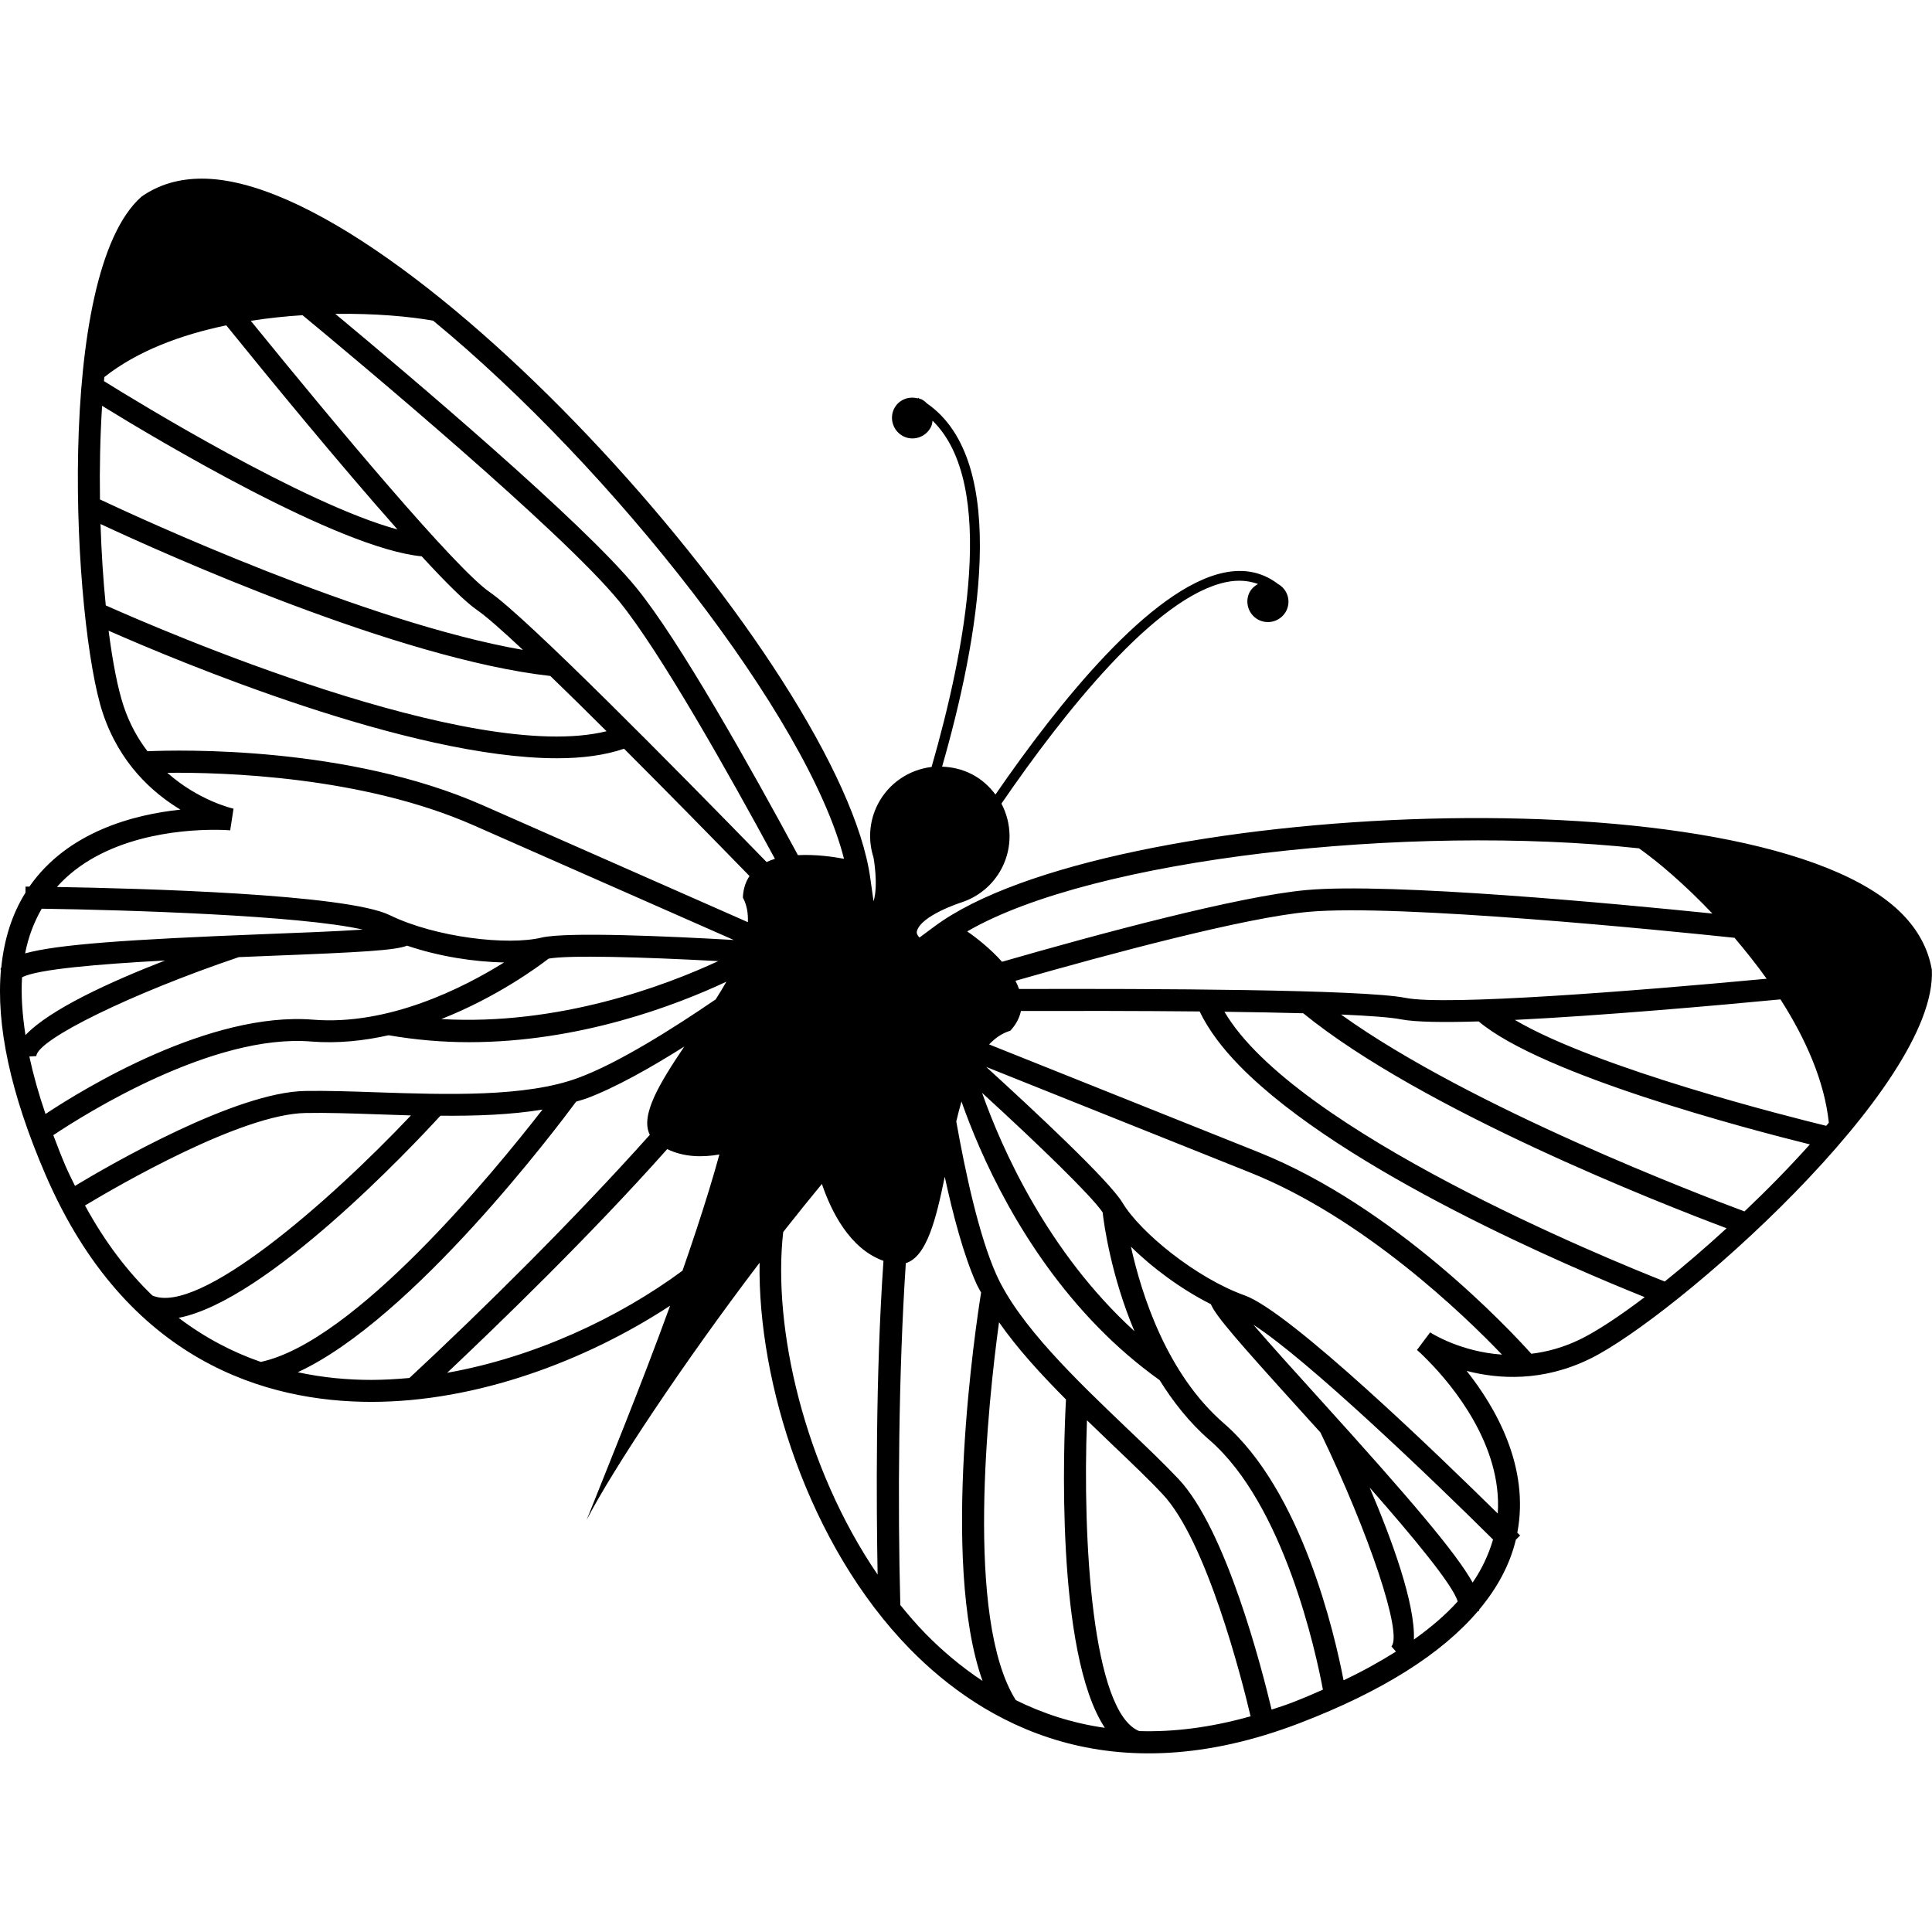 <?xml version="1.0" encoding="iso-8859-1"?>
<!-- Generator: Adobe Illustrator 16.0.0, SVG Export Plug-In . SVG Version: 6.00 Build 0)  -->
<!DOCTYPE svg PUBLIC "-//W3C//DTD SVG 1.1//EN" "http://www.w3.org/Graphics/SVG/1.1/DTD/svg11.dtd">
<svg version="1.1" id="Capa_1" xmlns="http://www.w3.org/2000/svg" xmlns:xlink="http://www.w3.org/1999/xlink" x="0px" y="0px"
	 width="32.002px" height="32.002px" viewBox="0 0 32.002 32.002" style="enable-background:new 0 0 32.002 32.002;"
	 xml:space="preserve">
<g>
	<path d="M31.511,15.142c-2.351-2.399-13.22-1.883-16.027,0.2c-0.091,0.067-0.17,0.125-0.254,0.188
		c-0.034-0.037-0.052-0.071-0.042-0.107c0.071-0.26,0.721-0.47,0.727-0.472c0.283-0.09,0.532-0.287,0.679-0.571
		c0.18-0.349,0.164-0.746-0.006-1.069c1.031-1.502,2.554-3.428,3.723-3.669c0.195-0.04,0.368-0.026,0.527,0.031
		c-0.06,0.034-0.113,0.081-0.145,0.148c-0.079,0.17-0.004,0.373,0.166,0.452c0.17,0.078,0.372,0.005,0.452-0.165
		c0.077-0.166,0.008-0.358-0.153-0.441l0.002-0.001c-0.006-0.006-0.011-0.007-0.015-0.011c-0.249-0.18-0.539-0.238-0.868-0.17
		c-1.217,0.251-2.746,2.162-3.788,3.676c-0.102-0.136-0.23-0.254-0.392-0.337c-0.158-0.082-0.326-0.119-0.492-0.125
		c0.599-2.082,1.144-5.051-0.25-6.016c-0.028-0.028-0.06-0.054-0.097-0.072c-0.008-0.003-0.016-0.002-0.023-0.004
		c-0.01-0.005-0.018-0.013-0.027-0.018l-0.006,0.01c-0.156-0.042-0.324,0.026-0.396,0.179c-0.078,0.169-0.004,0.373,0.166,0.453
		c0.17,0.079,0.373,0.003,0.452-0.166c0.014-0.032,0.02-0.064,0.023-0.097c1.073,1.048,0.544,3.793-0.016,5.736
		c-0.367,0.044-0.707,0.263-0.89,0.616c-0.146,0.284-0.163,0.6-0.072,0.883c0,0.002,0.084,0.453,0.001,0.727
		c-0.018-0.122-0.035-0.247-0.054-0.382C13.94,11.084,6.703,2.959,3.345,2.959c-0.378,0-0.709,0.095-1,0.297
		c-1.455,1.283-1.132,7.088-0.642,8.556c0.277,0.831,0.822,1.319,1.286,1.599c-0.768,0.08-1.869,0.364-2.502,1.275
		c-0.025,0-0.047,0-0.064,0l-0.001,0.1c-0.222,0.355-0.354,0.771-0.401,1.241c-0.005,0.01-0.012,0.019-0.015,0.029l0.01,0.003
		c-0.084,0.923,0.159,2.059,0.739,3.402c1.341,3.107,3.674,3.76,5.396,3.76l0,0c1.752,0,3.56-0.683,4.949-1.593
		c-0.499,1.372-1.038,2.681-1.382,3.547c0.432-0.836,1.602-2.6,2.864-4.259c-0.033,1.97,0.802,4.675,2.492,6.4l0,0
		c1.205,1.229,3.303,2.438,6.462,1.223c1.365-0.525,2.346-1.146,2.947-1.854l0.01,0.006c0.005-0.01,0.007-0.021,0.01-0.031
		c0.304-0.363,0.508-0.748,0.606-1.156l0.071-0.07c-0.013-0.012-0.027-0.026-0.047-0.045c0.208-1.09-0.358-2.076-0.839-2.681
		c0.524,0.136,1.254,0.185,2.042-0.2c1.392-0.678,5.765-4.509,5.663-6.447C31.938,15.715,31.775,15.412,31.511,15.142z
		 M29.263,16.212c-2.22,0.208-5.314,0.45-5.982,0.317c-0.712-0.141-4.202-0.154-6.401-0.147c-0.017-0.046-0.036-0.091-0.06-0.136
		c1.564-0.447,3.794-1.046,4.854-1.142c1.487-0.135,5.88,0.306,7.057,0.43C28.913,15.749,29.094,15.975,29.263,16.212z
		 M27.149,14.052c0.325,0.23,0.766,0.607,1.215,1.08c-1.569-0.161-5.324-0.516-6.724-0.389c-1.127,0.102-3.467,0.734-5.042,1.188
		c-0.192-0.216-0.422-0.396-0.577-0.503C18.104,14.218,23.313,13.64,27.149,14.052z M8.986,18.379
		c-0.811,1.044-3.11,3.846-4.666,4.18c-0.458-0.158-0.919-0.395-1.361-0.73c1.466-0.285,3.862-2.83,4.336-3.348
		C7.882,18.486,8.465,18.466,8.986,18.379z M6.236,18.093c-0.427-0.015-0.83-0.028-1.183-0.022
		c-1.148,0.021-3.202,1.205-3.811,1.572c-0.052-0.106-0.105-0.211-0.155-0.326c-0.076-0.176-0.139-0.344-0.204-0.514
		c0.52-0.347,2.641-1.685,4.272-1.551c0.439,0.035,0.872-0.012,1.282-0.104c0.452,0.078,0.898,0.115,1.332,0.115
		c1.827,0,3.419-0.606,4.263-1.002c-0.055,0.097-0.115,0.195-0.177,0.293c-0.688,0.47-1.609,1.054-2.272,1.298
		C8.718,18.176,7.4,18.132,6.236,18.093z M0.365,16.189c0.245-0.135,1.285-0.221,2.369-0.279c-0.9,0.349-1.909,0.809-2.312,1.236
		C0.369,16.804,0.347,16.482,0.365,16.189z M6.009,15.398c-0.435,0.029-1.04,0.053-1.603,0.074c-2.314,0.09-3.456,0.172-3.99,0.32
		c0.053-0.273,0.147-0.518,0.275-0.74C2.101,15.072,4.978,15.162,6.009,15.398z M0.602,17.493c0.014-0.274,1.578-1.039,3.354-1.639
		c0.162-0.007,0.319-0.013,0.464-0.019c1.593-0.062,2.127-0.093,2.323-0.171c0.526,0.179,1.113,0.27,1.607,0.278
		c-0.683,0.426-1.917,1.049-3.166,0.948c-1.707-0.137-3.785,1.135-4.43,1.562c-0.115-0.334-0.203-0.651-0.268-0.952L0.602,17.493z
		 M1.728,6.246c0.545-0.431,1.266-0.7,2.02-0.857C4.443,6.248,5.627,7.692,6.584,8.77C5.046,8.355,2.251,6.643,1.722,6.313
		C1.724,6.291,1.726,6.268,1.728,6.246z M6.985,9.215c0.399,0.434,0.73,0.763,0.923,0.894c0.145,0.1,0.413,0.336,0.754,0.656
		c-2.609-0.454-6.363-2.188-7.006-2.492C1.648,7.757,1.659,7.23,1.691,6.722C2.59,7.276,5.613,9.084,6.985,9.215z M1.665,8.68
		c1.051,0.491,4.923,2.233,7.451,2.517c0.287,0.277,0.603,0.588,0.931,0.915c-2.23,0.555-7.388-1.679-8.295-2.084
		C1.71,9.61,1.68,9.153,1.665,8.68z M8.113,9.809C7.551,9.425,5.558,7.044,4.154,5.314c0.287-0.045,0.575-0.075,0.857-0.093
		c0.911,0.754,4.3,3.583,5.245,4.739c0.672,0.824,1.806,2.836,2.58,4.266c-0.048,0.015-0.094,0.032-0.138,0.053
		C11.164,12.704,8.712,10.219,8.113,9.809z M9.087,15.879c0.337-0.061,1.532-0.028,2.81,0.041c-0.877,0.408-2.64,1.072-4.587,0.96
		C8.232,16.517,8.919,16.009,9.087,15.879z M13.98,14.225c-0.185-0.035-0.474-0.075-0.763-0.06c-0.779-1.444-1.963-3.557-2.68-4.434
		c-0.889-1.089-3.77-3.523-4.983-4.532C6.205,5.19,6.783,5.241,7.175,5.312C10.154,7.764,13.387,11.89,13.98,14.225z M1.799,10.447
		c1.163,0.513,4.987,2.113,7.429,2.113c0.418,0,0.793-0.05,1.109-0.158c0.719,0.719,1.468,1.483,2.078,2.109
		c-0.063,0.094-0.104,0.21-0.11,0.356c0.066,0.124,0.089,0.261,0.083,0.408l-4.395-1.938c-2.229-0.982-5.01-0.917-5.55-0.893
		c-0.157-0.205-0.296-0.45-0.395-0.747C1.951,11.406,1.866,10.97,1.799,10.447z M3.549,13.745c0.162,0,0.26,0.008,0.264,0.009
		l0.055-0.359c-0.035-0.008-0.584-0.139-1.096-0.594c0.914-0.01,3.225,0.054,5.074,0.87l4.308,1.899
		c-1.074-0.062-2.771-0.138-3.186-0.039c-0.552,0.133-1.745,0.001-2.514-0.373c-0.72-0.351-4.143-0.443-5.512-0.466
		C1.697,13.845,2.993,13.745,3.549,13.745z M1.408,19.968c0.557-0.335,2.591-1.514,3.652-1.532c0.341-0.007,0.741,0.006,1.165,0.021
		c0.19,0.006,0.386,0.012,0.582,0.019c-1.366,1.445-3.516,3.319-4.283,2.983C2.119,21.07,1.741,20.579,1.408,19.968z M6.149,22.857
		c-0.38,0-0.792-0.035-1.217-0.127c1.906-0.879,4.3-4.062,4.612-4.483c0.055-0.017,0.113-0.031,0.165-0.05
		c0.48-0.178,1.074-0.514,1.626-0.862c-0.405,0.601-0.736,1.142-0.571,1.462c-1.214,1.359-2.759,2.893-3.982,4.028
		C6.572,22.844,6.361,22.857,6.149,22.857C6.15,22.857,6.15,22.857,6.149,22.857z M7.407,22.739
		c0.835-0.788,2.375-2.276,3.645-3.705c0.271,0.132,0.575,0.14,0.864,0.089c-0.053,0.191-0.109,0.387-0.17,0.585
		c-0.134,0.438-0.284,0.89-0.441,1.34C10.243,21.832,8.848,22.484,7.407,22.739z M14.537,26.082
		c-1.215-1.779-1.743-4.091-1.564-5.674c0.019-0.024,0.038-0.049,0.056-0.072c0.196-0.249,0.392-0.49,0.585-0.725
		c0.153,0.451,0.459,1.074,1.02,1.274C14.501,22.792,14.516,24.934,14.537,26.082z M15.332,27.062L15.332,27.062
		c-0.147-0.15-0.286-0.312-0.419-0.476c-0.045-1.668-0.03-3.845,0.091-5.663c0.345-0.107,0.5-0.722,0.645-1.431
		c0.138,0.638,0.313,1.297,0.522,1.765c0.022,0.051,0.053,0.102,0.08,0.153c-0.083,0.519-0.681,4.456,0.024,6.433
		C15.913,27.604,15.599,27.334,15.332,27.062z M16.826,28.161c-0.849-1.347-0.457-4.948-0.278-6.259
		c0.302,0.434,0.695,0.863,1.109,1.279c-0.038,0.701-0.179,4.193,0.644,5.439C17.751,28.542,17.261,28.377,16.826,28.161z
		 M18.87,28.674c-0.778-0.312-0.941-3.16-0.865-5.148c0.142,0.138,0.282,0.272,0.42,0.404c0.307,0.293,0.597,0.568,0.83,0.817
		c0.729,0.771,1.311,3.049,1.46,3.682C20.045,28.618,19.431,28.691,18.87,28.674z M21.404,28.201
		c-0.116,0.045-0.229,0.08-0.341,0.117c-0.164-0.691-0.755-2.987-1.544-3.822c-0.243-0.257-0.534-0.535-0.844-0.83
		c-0.842-0.805-1.796-1.714-2.173-2.557c-0.289-0.646-0.516-1.711-0.662-2.533c0.027-0.113,0.055-0.225,0.086-0.331
		c0.309,0.879,0.99,2.44,2.269,3.746c0.302,0.309,0.64,0.603,1.013,0.87c0.223,0.357,0.491,0.701,0.824,0.99
		c1.238,1.069,1.766,3.521,1.881,4.137C21.748,28.061,21.583,28.132,21.404,28.201z M16.267,18.102
		c0.944,0.864,1.803,1.696,1.997,1.979c0.024,0.211,0.143,1.058,0.527,1.969C17.349,20.736,16.589,19.014,16.267,18.102z
		 M22.255,27.833c-0.146-0.759-0.688-3.134-1.983-4.257c-0.948-0.821-1.365-2.139-1.539-2.926c0.352,0.348,0.828,0.703,1.324,0.953
		c0.082,0.195,0.433,0.599,1.503,1.78c0.098,0.107,0.203,0.224,0.312,0.345c0.814,1.688,1.363,3.34,1.176,3.543l0.075,0.086
		C22.862,27.521,22.574,27.682,22.255,27.833z M23.42,27.158c0.023-0.588-0.354-1.631-0.733-2.518
		c0.717,0.815,1.383,1.618,1.458,1.887C23.948,26.747,23.703,26.956,23.42,27.158z M24.393,26.214
		c-0.27-0.485-1.009-1.358-2.563-3.073c-0.378-0.418-0.785-0.867-1.068-1.197c0.89,0.57,2.967,2.562,3.969,3.557
		C24.659,25.746,24.55,25.984,24.393,26.214z M23.689,22.07l-0.218,0.291c0.003,0.002,0.077,0.066,0.19,0.183
		c0.391,0.397,1.226,1.394,1.148,2.526c-0.976-0.961-3.438-3.342-4.19-3.612c-0.806-0.288-1.734-1.047-2.025-1.535
		c-0.22-0.366-1.462-1.524-2.258-2.25l4.371,1.749c1.876,0.75,3.54,2.355,4.172,3.016C24.197,22.391,23.72,22.09,23.689,22.07z
		 M26.176,22.184c-0.281,0.137-0.554,0.209-0.811,0.24c-0.36-0.402-2.26-2.435-4.521-3.34L16.384,17.3
		c0.101-0.106,0.215-0.187,0.35-0.226c0.1-0.107,0.153-0.217,0.177-0.328c0.873-0.002,1.944-0.002,2.96,0.008
		c0.146,0.303,0.371,0.604,0.664,0.903c1.708,1.743,5.528,3.356,6.708,3.829C26.823,21.804,26.452,22.049,26.176,22.184z
		 M27.575,21.227c-0.924-0.365-6.128-2.486-7.293-4.468c0.463,0.006,0.907,0.014,1.305,0.025c1.973,1.606,5.927,3.153,7.013,3.561
		C28.25,20.666,27.903,20.964,27.575,21.227z M28.896,20.066c-0.667-0.248-4.532-1.715-6.683-3.261
		c0.469,0.02,0.824,0.046,0.996,0.08c0.229,0.045,0.695,0.052,1.284,0.034c1.054,0.888,4.461,1.783,5.486,2.037
		C29.64,19.335,29.271,19.711,28.896,20.066z M30.249,18.648c-0.604-0.147-3.785-0.946-5.157-1.754c1.44-0.071,3.301-0.235,4.4-0.34
		c0.415,0.648,0.729,1.353,0.801,2.042C30.279,18.614,30.266,18.631,30.249,18.648z"/>
</g>
<g>
</g>
<g>
</g>
<g>
</g>
<g>
</g>
<g>
</g>
<g>
</g>
<g>
</g>
<g>
</g>
<g>
</g>
<g>
</g>
<g>
</g>
<g>
</g>
<g>
</g>
<g>
</g>
<g>
</g>
</svg>
